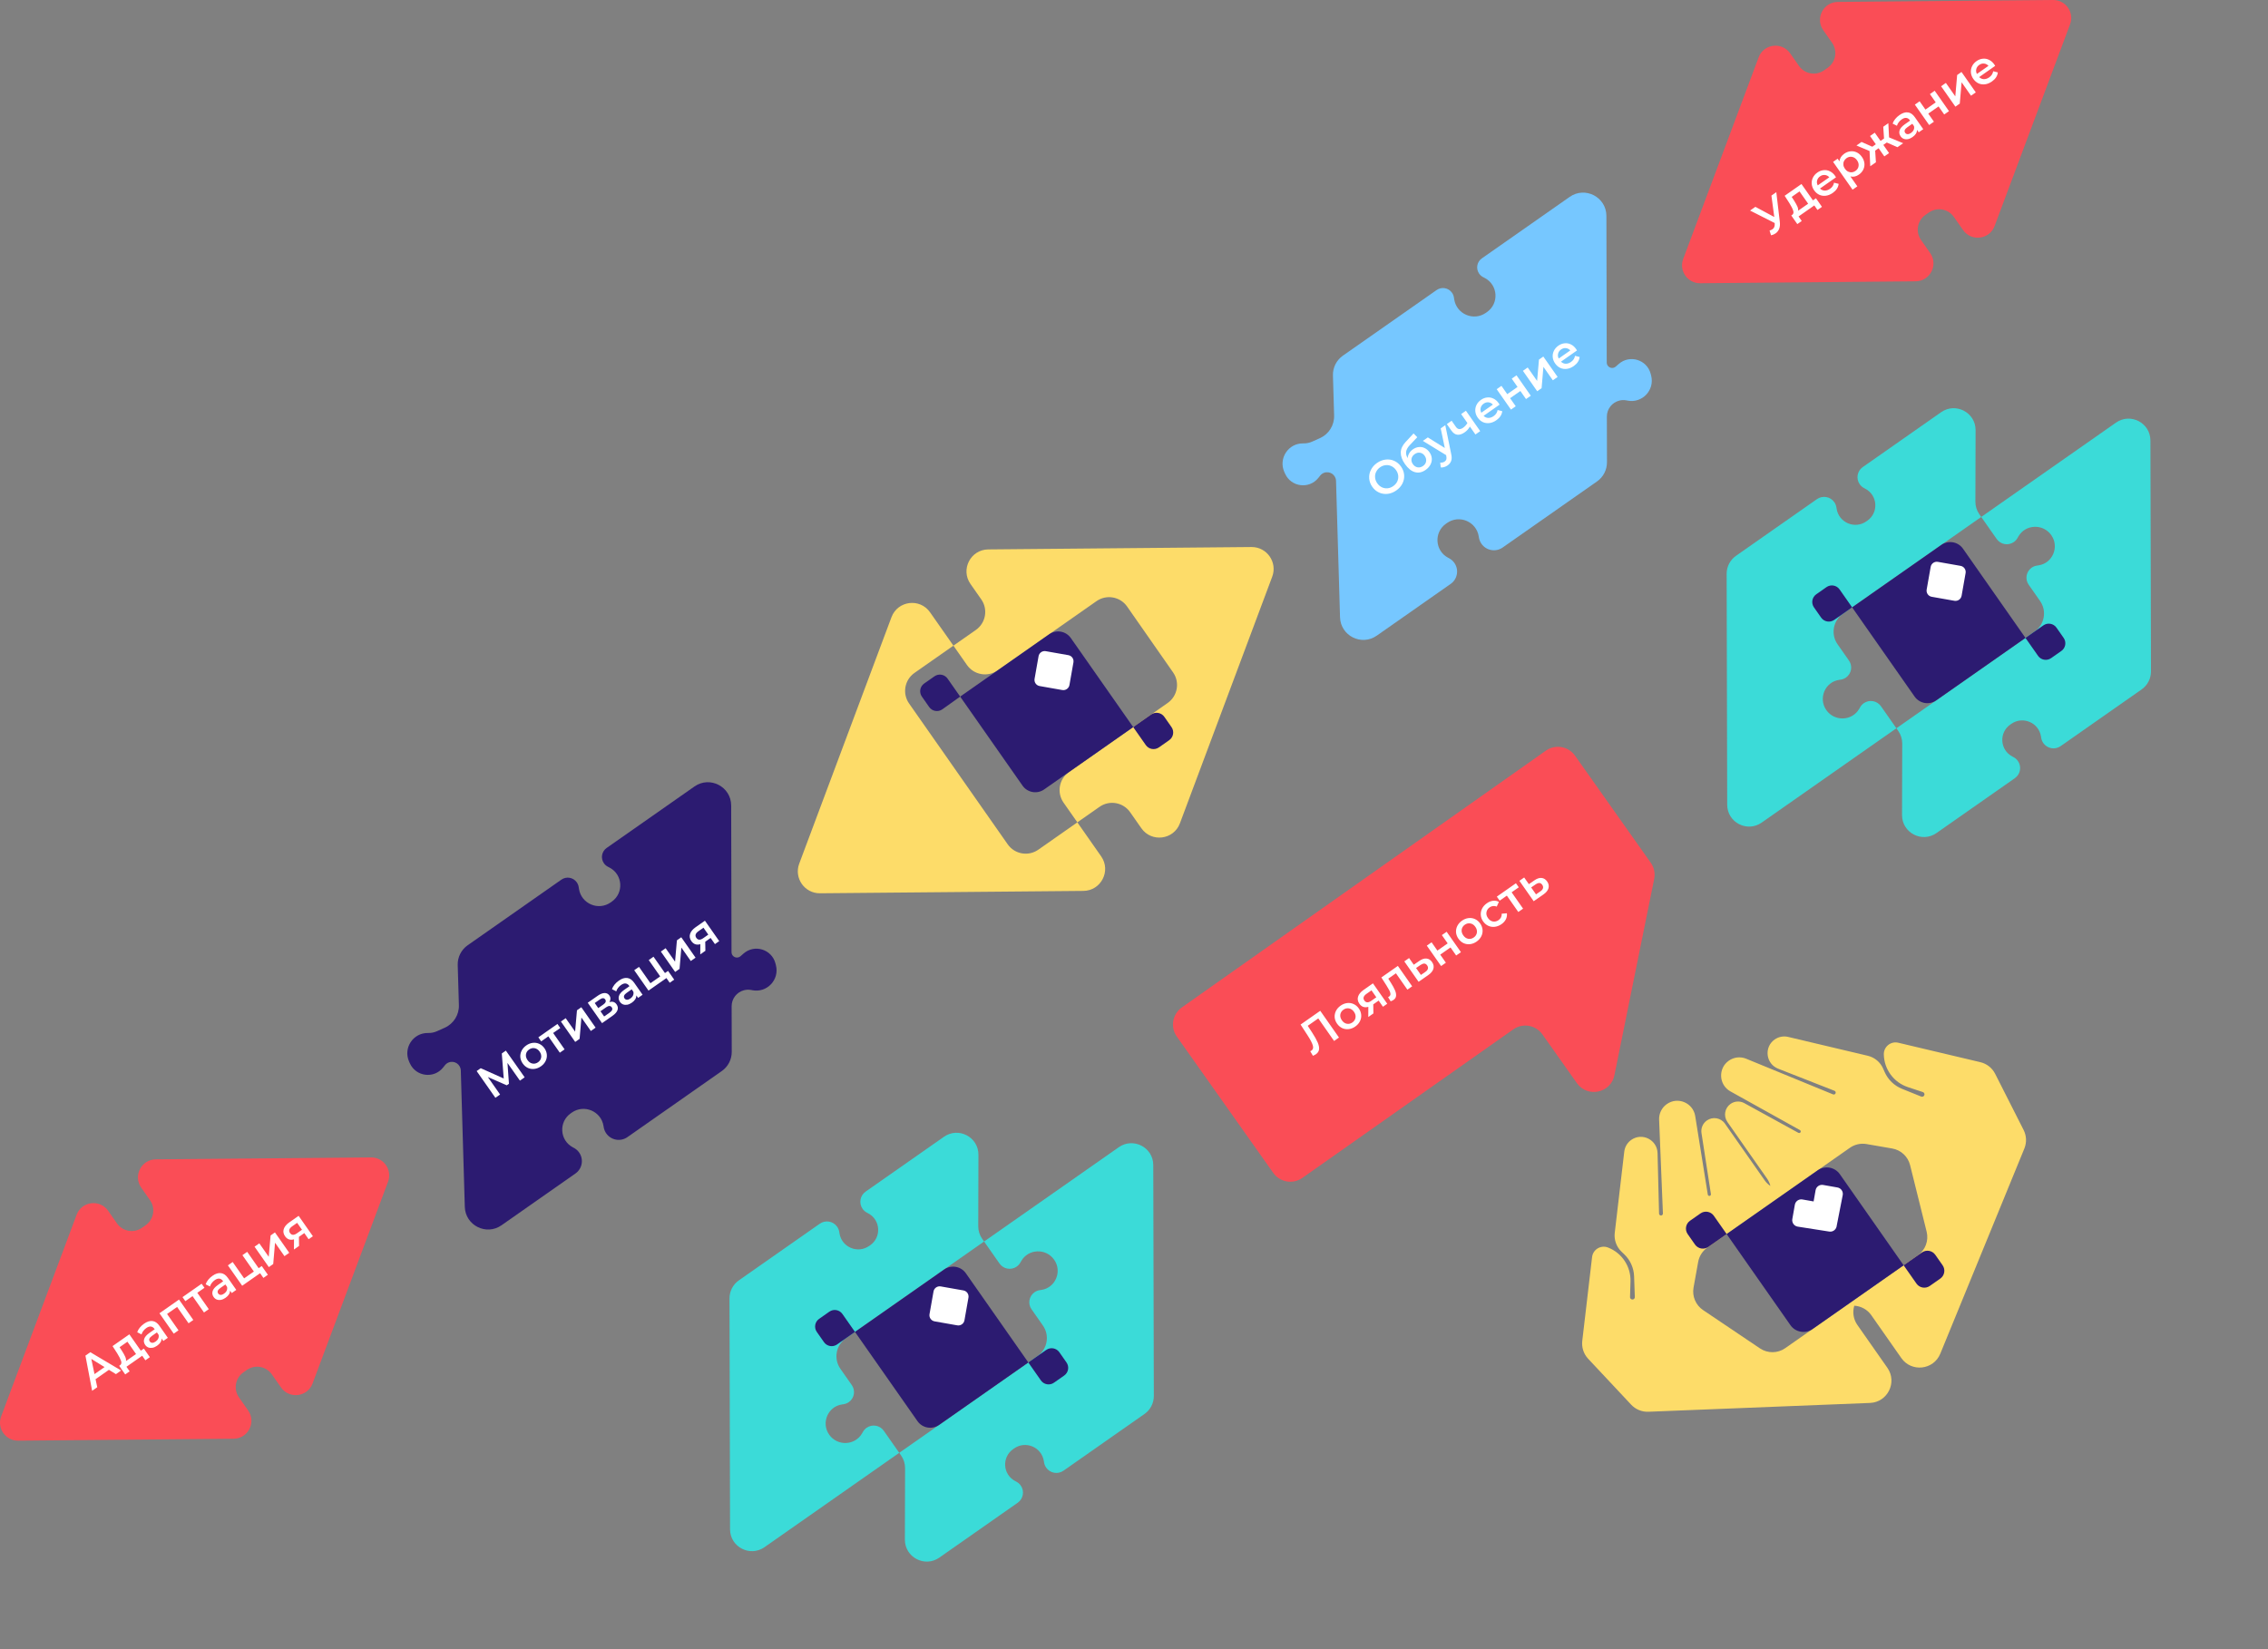 <?xml version="1.0" encoding="UTF-8"?> <svg xmlns="http://www.w3.org/2000/svg" width="3646" height="2652" viewBox="0 0 3646 2652" fill="none"><rect x="0" y="0" width="3646" height="2652" fill="#808080" stroke="none"/><path d="M1532.7 1038.12L1470.1 1081.96C1454.13 1093.14 1450.24 1115.16 1461.43 1131.13L1619.97 1357.54C1631.15 1373.52 1653.17 1377.4 1669.14 1366.21L1731.94 1322.24L1770.22 1376.91C1786.52 1400.19 1770.04 1432.21 1741.62 1432.47L1318.2 1436.28C1293.42 1436.5 1276.13 1411.8 1284.82 1388.6L1433.13 992.338C1443.1 965.722 1478.82 961.183 1495.12 984.464L1532.7 1038.12ZM2011.82 879.543C2036.6 879.318 2053.89 904.016 2045.21 927.222L1896.81 1323.8C1886.85 1350.42 1851.12 1354.96 1834.82 1331.68L1816.79 1305.93C1805.61 1289.95 1783.59 1286.07 1767.62 1297.26L1731.94 1322.24L1709.76 1290.56C1698.58 1274.59 1702.46 1252.57 1718.43 1241.39L1877.13 1130.27C1893.08 1119.09 1896.98 1097.11 1885.83 1081.14L1811.95 975.253C1800.78 959.243 1778.74 955.337 1762.75 966.535L1603.66 1077.92C1587.69 1089.11 1565.68 1085.23 1554.49 1069.25L1532.7 1038.12L1568.78 1012.86C1584.76 1001.67 1588.64 979.656 1577.45 963.683L1560.13 938.944C1543.83 915.664 1560.31 883.647 1588.73 883.388L2011.82 879.543Z" fill="#FDDC69"></path><path d="M1482 1120.05C1477.2 1113.21 1478.87 1103.77 1485.71 1098.98L1502.24 1087.41C1509.09 1082.61 1518.52 1084.28 1523.31 1091.12L1543.55 1120.02L1514.82 1140.54C1507.97 1145.33 1498.54 1143.67 1493.74 1136.83L1482 1120.05Z" fill="#2C1B71"></path><path d="M1543.55 1120.02L1686.71 1019.78C1698 1011.87 1713.57 1014.61 1721.48 1025.91L1821.72 1169.06L1678.56 1269.31C1667.27 1277.22 1651.7 1274.47 1643.79 1263.18L1543.55 1120.02Z" fill="#2C1B71"></path><path d="M1669.58 1055.11C1670.54 1049.68 1675.72 1046.05 1681.15 1047.01L1717.54 1053.42C1722.97 1054.38 1726.6 1059.56 1725.64 1064.99L1719.22 1101.38C1718.27 1106.81 1713.09 1110.44 1707.66 1109.48L1671.27 1103.07C1665.83 1102.11 1662.21 1096.93 1663.16 1091.5L1669.58 1055.11Z" fill="white"></path><path d="M1821.72 1169.06L1850.64 1148.82C1857.49 1144.02 1866.92 1145.69 1871.72 1152.53L1883.29 1169.06C1888.08 1175.9 1886.42 1185.34 1879.57 1190.13L1863.05 1201.7C1856.2 1206.5 1846.77 1204.83 1841.97 1197.99L1821.72 1169.06Z" fill="#2C1B71"></path><path d="M2679.61 1775.18C2697.27 1762.81 2721.79 1773.19 2725.2 1794.49L2745.43 1920.77C2745.72 1922.62 2747.86 1923.53 2749.4 1922.45C2750.19 1921.89 2750.6 1920.93 2750.45 1919.98L2735.29 1821.85C2734.08 1813.99 2737.44 1806.12 2743.96 1801.56C2753.4 1794.94 2766.43 1797.24 2773.04 1806.69L2836.73 1897.64C2839.33 1901.36 2842.51 1904.43 2846.06 1906.82L2859.29 1925.71L2744.7 2005.95C2736.93 2011.39 2731.63 2019.68 2729.95 2029.02L2722.52 2070.24C2720 2084.26 2726 2098.45 2737.82 2106.41L2829.28 2168.01C2841.61 2176.32 2857.79 2176.17 2869.96 2167.64L2976.47 2093.07L2980.9 2099.39C2977.85 2109.56 2979.32 2120.97 2985.88 2130.34L3034.11 2199.23C3050.42 2222.51 3034.51 2254.61 3006.11 2255.74L2649.92 2269.9C2639.5 2270.31 2629.4 2266.17 2622.27 2258.56L2553.09 2184.71C2545.86 2176.99 2542.4 2166.48 2543.63 2155.97L2559.4 2021.21C2560.83 2008.99 2573.39 2001.39 2584.88 2005.8C2607.33 2014.41 2621.89 2036.27 2621.17 2060.3L2620.42 2085.47C2620.32 2088.63 2623.88 2090.55 2626.47 2088.74C2627.54 2087.99 2628.15 2086.75 2628.11 2085.45L2626.95 2052.08C2626.49 2038.72 2620.83 2026.07 2611.19 2016.82L2606.65 2012.46C2598.53 2004.67 2594.53 1993.53 2595.84 1982.36L2611.14 1851.65C2612.03 1844.04 2616.13 1837.17 2622.41 1832.77C2639.96 1820.48 2664.13 1832.69 2664.66 1854.11L2667.07 1951.32C2667.11 1953.01 2668.49 1954.35 2670.17 1954.35C2671.94 1954.35 2673.35 1952.88 2673.28 1951.12L2667.17 1800.29C2666.77 1790.35 2671.46 1780.88 2679.61 1775.18ZM2779.28 1705.38C2787.43 1699.68 2797.93 1698.51 2807.13 1702.29L2946.78 1759.61C2948.41 1760.28 2950.28 1759.46 2950.88 1757.8C2951.46 1756.21 2950.66 1754.46 2949.09 1753.84L2858.57 1718.33C2838.62 1710.51 2835.42 1683.62 2852.97 1671.33C2859.25 1666.94 2867.1 1665.43 2874.56 1667.2L3002.62 1697.53C3013.56 1700.12 3022.67 1707.69 3027.21 1717.98L3029.75 1723.74C3035.15 1735.97 3045.1 1745.61 3057.5 1750.61L3088.46 1763.11C3089.67 1763.6 3091.04 1763.44 3092.11 1762.69C3094.7 1760.88 3094.11 1756.88 3091.11 1755.89L3067.2 1747.99C3044.37 1740.44 3028.81 1719.28 3028.4 1695.24C3028.19 1682.94 3039.62 1673.74 3051.59 1676.57L3183.62 1707.84C3193.91 1710.28 3202.61 1717.13 3207.39 1726.57L3253.12 1816.83C3257.84 1826.14 3258.28 1837.03 3254.32 1846.69L3119.19 2176.55C3108.42 2202.86 3072.81 2206.83 3056.51 2183.54L3008.28 2114.66C3001.72 2105.29 2991.5 2100.01 2980.9 2099.39L2976.47 2093.07L3082.98 2018.49C3095.15 2009.96 3100.82 1994.82 3097.24 1980.39L3070.63 1873.37C3067.2 1859.54 3055.92 1849.05 3041.88 1846.63L3000.6 1839.5C2991.25 1837.89 2981.65 1840.04 2973.88 1845.48L2859.29 1925.71L2846.06 1906.82C2845.03 1902.67 2843.23 1898.63 2840.62 1894.92L2776.94 1803.96C2770.32 1794.51 2772.62 1781.49 2782.06 1774.87C2788.58 1770.31 2797.12 1769.85 2804.1 1773.68L2891.12 1821.48C2891.97 1821.95 2893.01 1821.89 2893.8 1821.33C2895.34 1820.26 2895.22 1817.94 2893.58 1817.03L2781.83 1754.83C2762.99 1744.35 2761.62 1717.75 2779.28 1705.38Z" fill="#FDDC69"></path><path d="M2713.06 1984.23C2708.19 1977.27 2709.88 1967.66 2716.85 1962.79L2733.66 1951.01C2740.63 1946.13 2750.23 1947.82 2755.11 1954.79L2775.72 1984.22L2746.29 2004.83C2739.32 2009.71 2729.72 2008.02 2724.84 2001.05L2713.06 1984.23Z" fill="#2C1B71"></path><path d="M3060.25 2034.4L3089.69 2013.79C3096.66 2008.91 3106.26 2010.6 3111.14 2017.57L3122.91 2034.39C3127.79 2041.35 3126.1 2050.96 3119.13 2055.83L3102.31 2067.61C3095.35 2072.49 3085.74 2070.8 3080.86 2063.83L3060.25 2034.4Z" fill="#2C1B71"></path><path d="M2775.72 1984.22L2922.15 1881.69C2933.71 1873.6 2949.63 1876.41 2957.72 1887.96L3060.25 2034.4L2976.47 2093.07L2913.82 2136.93C2902.27 2145.02 2886.34 2142.21 2878.26 2130.66L2775.72 1984.22Z" fill="#2C1B71"></path><path d="M2918.71 1913.73C2919.71 1908.03 2925.14 1904.23 2930.84 1905.24L2953.86 1909.3C2959.63 1910.31 2963.44 1915.87 2962.32 1921.62L2952.74 1970.49C2952.36 1976.2 2947.21 1981.22 2940.64 1980.19L2890 1972.26C2884.21 1971.35 2880.3 1965.87 2881.31 1960.09L2885.37 1937.07C2886.38 1931.37 2891.81 1927.57 2897.5 1928.58L2915.53 1931.75L2918.71 1913.73Z" fill="white"></path><path d="M1854.87 2244.58C1854.9 2256.09 1849.29 2266.89 1839.86 2273.49L1709.67 2364.66C1700.61 2371 1688.13 2368.8 1681.79 2359.74C1680.06 2357.26 1678.91 2354.43 1678.43 2351.45L1678.04 2349.05C1674.45 2326.78 1648.8 2315.93 1630.32 2328.87L1628.69 2330.02C1610.27 2342.91 1611.97 2370.71 1631.83 2381.26L1634 2382.41C1636.77 2383.88 1639.15 2385.99 1640.95 2388.55C1647.23 2397.53 1645.05 2409.9 1636.07 2416.19L1510.06 2504.42C1486.7 2520.78 1454.61 2504.02 1454.68 2475.5L1454.99 2360.56C1455.01 2353.31 1452.79 2346.22 1448.63 2340.28L1445.61 2335.97L1667.93 2180.3C1683.85 2169.15 1687.72 2147.21 1676.57 2131.29L1658.24 2105.11C1652.02 2096.22 1654.18 2083.97 1663.07 2077.74C1665.57 2075.99 1668.44 2074.85 1671.46 2074.4L1674.08 2074.01C1696.79 2070.65 1707.83 2044.29 1694.66 2025.49C1681.5 2006.7 1653.09 2007.71 1641.69 2027.62L1640.27 2030.1C1638.82 2032.63 1636.83 2034.82 1634.43 2036.49C1625.45 2042.78 1613.11 2040.59 1606.82 2031.61L1582.02 1996.19L1798.61 1844.53C1821.9 1828.23 1853.92 1844.84 1853.98 1873.28L1854.87 2244.58ZM1345.81 1972.44C1347.54 1974.92 1348.69 1977.75 1349.17 1980.74L1349.56 1983.13C1353.15 2005.4 1378.8 2016.25 1397.28 2003.31L1398.92 2002.16C1417.33 1989.27 1415.63 1961.47 1395.77 1950.92L1393.6 1949.77C1390.83 1948.3 1388.45 1946.19 1386.65 1943.63C1380.37 1934.65 1382.55 1922.28 1391.53 1915.99L1517.54 1827.76C1540.9 1811.4 1572.99 1828.17 1572.92 1856.68L1572.61 1971.62C1572.59 1978.88 1574.81 1985.96 1578.97 1991.9L1582.02 1996.19L1359.64 2151.91C1343.72 2163.05 1339.88 2184.97 1351.03 2200.89L1369.36 2227.07C1375.58 2235.96 1373.42 2248.21 1364.53 2254.44C1362.03 2256.19 1359.16 2257.33 1356.14 2257.78L1353.52 2258.17C1330.81 2261.53 1319.78 2287.89 1332.94 2306.7C1346.1 2325.48 1374.51 2324.47 1385.91 2304.57L1387.33 2302.09C1388.78 2299.55 1390.78 2297.36 1393.17 2295.69C1402.15 2289.4 1414.53 2291.58 1420.82 2300.56L1445.61 2335.97L1228.99 2487.65C1205.7 2503.96 1173.69 2487.34 1173.62 2458.9L1172.73 2087.6C1172.71 2076.09 1178.31 2065.29 1187.74 2058.69L1317.93 1967.53C1326.99 1961.19 1339.47 1963.39 1345.81 1972.44Z" fill="#3BDBD8"></path><path d="M1313.08 2141.54C1308.3 2134.72 1309.96 2125.31 1316.79 2120.54L1333.26 2109C1340.08 2104.22 1349.49 2105.88 1354.26 2112.71L1374.45 2141.53L1345.62 2161.72C1338.8 2166.5 1329.39 2164.84 1324.62 2158.01L1313.08 2141.54Z" fill="#2C1B71"></path><path d="M1653.12 2190.67L1681.95 2170.49C1688.77 2165.71 1698.18 2167.37 1702.96 2174.19L1714.49 2190.66C1719.27 2197.49 1717.61 2206.89 1710.79 2211.67L1694.31 2223.2C1687.49 2227.98 1678.08 2226.32 1673.31 2219.5L1653.12 2190.67Z" fill="#2C1B71"></path><path d="M1374.45 2141.53L1517.87 2041.11C1529.18 2033.19 1544.78 2035.94 1552.7 2047.25L1653.12 2190.67L1509.7 2291.09C1498.39 2299.02 1482.79 2296.27 1474.87 2284.95L1374.45 2141.53Z" fill="#2C1B71"></path><path d="M1500.71 2076.51C1501.67 2071.07 1506.86 2067.43 1512.3 2068.39L1548.75 2074.82C1554.2 2075.78 1557.83 2080.97 1556.87 2086.41L1550.44 2122.87C1549.48 2128.31 1544.29 2131.94 1538.85 2130.98L1502.4 2124.55C1496.96 2123.59 1493.32 2118.41 1494.28 2112.96L1500.71 2076.51Z" fill="white"></path><path d="M3457.87 1079.58C3457.9 1091.09 3452.29 1101.89 3442.86 1108.49L3312.67 1199.66C3303.61 1206 3291.13 1203.8 3284.79 1194.74C3283.06 1192.26 3281.91 1189.43 3281.43 1186.45L3281.04 1184.05C3277.45 1161.78 3251.8 1150.93 3233.32 1163.87L3231.69 1165.02C3213.27 1177.91 3214.97 1205.71 3234.83 1216.26L3237 1217.41C3239.77 1218.88 3242.15 1220.99 3243.95 1223.55C3250.23 1232.53 3248.05 1244.9 3239.07 1251.19L3113.06 1339.42C3089.7 1355.78 3057.61 1339.02 3057.68 1310.5L3057.99 1195.56C3058.01 1188.31 3055.79 1181.22 3051.63 1175.28L3048.61 1170.97L3270.93 1015.3C3286.85 1004.15 3290.72 982.21 3279.57 966.289L3261.24 940.112C3255.02 931.222 3257.18 918.97 3266.07 912.745C3268.57 910.995 3271.44 909.851 3274.46 909.403L3277.08 909.015C3299.79 905.649 3310.83 879.29 3297.66 860.486C3284.5 841.699 3256.09 842.714 3244.69 862.616L3243.27 865.097C3241.82 867.633 3239.83 869.817 3237.43 871.494C3228.45 877.782 3216.11 875.588 3209.82 866.607L3185.02 831.19L3401.61 679.535C3424.9 663.225 3456.92 679.843 3456.98 708.278L3457.87 1079.58ZM2948.81 807.442C2950.54 809.918 2951.69 812.753 2952.17 815.737L2952.56 818.128C2956.15 840.402 2981.8 851.249 3000.28 838.308L3001.92 837.165C3020.33 824.27 3018.63 796.473 2998.77 785.925L2996.6 784.768C2993.83 783.298 2991.45 781.194 2989.65 778.627C2983.37 769.651 2985.55 757.28 2994.53 750.995L3120.54 662.759C3143.9 646.403 3175.99 663.165 3175.92 691.681L3175.61 806.622C3175.59 813.877 3177.81 820.96 3181.97 826.902L3185.02 831.19L2962.64 986.905C2946.72 998.053 2942.88 1019.97 2954.03 1035.89L2972.36 1062.07C2978.58 1070.96 2976.42 1083.21 2967.53 1089.44C2965.03 1091.19 2962.16 1092.33 2959.14 1092.78L2956.52 1093.17C2933.81 1096.53 2922.78 1122.89 2935.94 1141.7C2949.1 1160.48 2977.51 1159.47 2988.91 1139.57L2990.33 1137.09C2991.78 1134.55 2993.78 1132.36 2996.17 1130.69C3005.15 1124.4 3017.53 1126.58 3023.82 1135.56L3048.61 1170.97L2831.99 1322.65C2808.7 1338.96 2776.69 1322.34 2776.62 1293.9L2775.73 922.6C2775.71 911.089 2781.31 900.292 2790.74 893.689L2920.93 802.527C2929.99 796.187 2942.47 798.387 2948.81 807.442Z" fill="#3BDBD8"></path><path d="M2916.08 976.542C2911.3 969.718 2912.96 960.314 2919.79 955.536L2936.26 944.002C2943.08 939.224 2952.49 940.882 2957.26 947.706L2977.45 976.533L2948.62 996.718C2941.8 1001.5 2932.39 999.838 2927.62 993.015L2916.08 976.542Z" fill="#2C1B71"></path><path d="M3256.12 1025.67L3284.95 1005.49C3291.77 1000.71 3301.18 1002.37 3305.96 1009.19L3317.49 1025.66C3322.27 1032.49 3320.61 1041.89 3313.79 1046.67L3297.31 1058.2C3290.49 1062.98 3281.08 1061.32 3276.31 1054.5L3256.12 1025.67Z" fill="#2C1B71"></path><path d="M2977.45 976.533L3120.87 876.111C3132.18 868.188 3147.78 870.938 3155.7 882.254L3256.12 1025.67L3112.7 1126.09C3101.39 1134.02 3085.79 1131.27 3077.87 1119.95L2977.45 976.533Z" fill="#2C1B71"></path><path d="M3103.71 911.51C3104.67 906.068 3109.86 902.435 3115.3 903.394L3151.75 909.822C3157.2 910.782 3160.83 915.971 3159.87 921.412L3153.44 957.867C3152.48 963.308 3147.29 966.941 3141.85 965.982L3105.4 959.554C3099.96 958.595 3096.32 953.406 3097.28 947.964L3103.71 911.51Z" fill="white"></path><path d="M2415.61 880.349C2404.56 888.087 2389.33 885.402 2381.59 874.35C2379.47 871.329 2378.07 867.867 2377.48 864.226L2377.18 862.373C2373.36 838.617 2346 827.047 2326.29 840.849L2324.53 842.079C2304.89 855.831 2306.71 885.477 2327.88 896.725L2329.56 897.615C2332.93 899.409 2335.84 901.977 2338.03 905.11C2345.7 916.065 2343.04 931.164 2332.09 938.834L2213.19 1022.08C2188.75 1039.2 2155.09 1022.29 2154.21 992.47L2147.79 773.192C2147.5 763.344 2137.58 756.729 2128.38 760.252C2125.99 761.165 2123.89 762.7 2122.3 764.698L2119.37 768.377C2104.69 786.811 2075.71 783.225 2065.96 761.767L2064.74 759.073C2054.77 737.134 2071.18 712.324 2095.27 712.917C2100.15 713.038 2104.99 712.065 2109.44 710.07L2121.94 704.463C2136.18 698.079 2145.17 683.743 2144.71 668.145L2142.82 603.672C2142.45 591.057 2148.46 579.102 2158.8 571.863L2309.48 466.351C2317.53 460.714 2328.63 462.67 2334.26 470.72C2335.81 472.92 2336.83 475.442 2337.25 478.095L2337.8 481.451C2341.62 505.207 2368.98 516.776 2388.69 502.975L2390.45 501.745C2410.09 487.993 2408.27 458.346 2387.1 447.098L2384.03 445.468C2381.57 444.161 2379.45 442.289 2377.86 440.008C2372.27 432.029 2374.21 421.031 2382.19 415.444L2523.43 316.542C2548.25 299.166 2582.36 316.872 2582.43 347.166L2582.97 582.916C2582.98 588.396 2587.98 592.509 2593.36 591.464C2594.89 591.166 2596.31 590.465 2597.48 589.433L2602.14 585.31C2619.8 569.695 2647.72 578.24 2653.61 601.061L2654.35 603.926C2660.37 627.259 2639.91 648.854 2616.28 644.102L2614.92 643.828C2611.04 643.047 2607.03 643.145 2603.19 644.116C2591.4 647.097 2583.14 657.722 2583.17 669.888L2583.34 743.302C2583.37 755.564 2577.4 767.066 2567.35 774.099L2415.61 880.349Z" fill="#76C7FF"></path><path d="M1008.61 1828.35C997.559 1836.09 982.327 1833.4 974.589 1822.35C972.474 1819.33 971.07 1815.87 970.483 1812.23L970.184 1810.37C966.356 1786.62 938.997 1775.05 919.286 1788.85L917.53 1790.08C897.89 1803.83 899.709 1833.48 920.883 1844.73L922.556 1845.61C925.934 1847.41 928.838 1849.98 931.032 1853.11C938.702 1864.06 936.04 1879.16 925.085 1886.83L806.193 1970.08C781.753 1987.2 748.087 1970.29 747.213 1940.47L740.79 1721.19C740.502 1711.34 730.577 1704.73 721.376 1708.25C718.991 1709.17 716.894 1710.7 715.303 1712.7L712.372 1716.38C697.686 1734.81 668.709 1731.22 658.96 1709.77L657.736 1707.07C647.768 1685.13 664.181 1660.32 688.272 1660.92C693.146 1661.04 697.986 1660.06 702.435 1658.07L714.942 1652.46C729.182 1646.08 738.17 1631.74 737.713 1616.15L735.824 1551.67C735.455 1539.06 741.457 1527.1 751.796 1519.86L902.483 1414.35C910.533 1408.71 921.628 1410.67 927.264 1418.72C928.805 1420.92 929.827 1423.44 930.255 1426.09L930.796 1429.45C934.625 1453.21 961.983 1464.78 981.694 1450.97L983.45 1449.75C1003.09 1435.99 1001.27 1406.35 980.098 1395.1L977.028 1393.47C974.568 1392.16 972.453 1390.29 970.855 1388.01C965.268 1380.03 967.207 1369.03 975.186 1363.44L1116.43 1264.54C1141.25 1247.17 1175.36 1264.87 1175.43 1295.17L1175.97 1530.92C1175.98 1536.4 1180.98 1540.51 1186.36 1539.46C1187.89 1539.17 1189.31 1538.47 1190.48 1537.43L1195.14 1533.31C1212.8 1517.69 1240.72 1526.24 1246.61 1549.06L1247.35 1551.93C1253.37 1575.26 1232.91 1596.85 1209.28 1592.1L1207.92 1591.83C1204.04 1591.05 1200.03 1591.15 1196.19 1592.12C1184.4 1595.1 1176.14 1605.72 1176.17 1617.89L1176.34 1691.3C1176.37 1703.56 1170.4 1715.07 1160.35 1722.1L1008.61 1828.35Z" fill="#2C1B71"></path><path d="M1891.82 1666.68C1881.1 1651.51 1884.71 1630.52 1899.89 1619.81L2485.13 1206.92C2500.29 1196.23 2521.24 1199.83 2531.94 1214.97L2653.74 1387.17C2659.09 1394.73 2661.08 1404.17 2659.24 1413.25L2595.32 1728.78C2589.48 1757.65 2551.96 1765.56 2534.95 1741.51L2479.53 1663.17C2468.83 1648.04 2447.89 1644.43 2432.74 1655.1L2093.65 1893.94C2078.5 1904.62 2057.56 1901.01 2046.86 1885.87L1891.82 1666.68Z" fill="#FA4D56"></path><path d="M188.023 1967.02C197.174 1980.09 215.184 1983.27 228.249 1974.12L234.111 1970.02C247.176 1960.87 250.349 1942.86 241.198 1929.79L227.025 1909.55C213.688 1890.5 227.168 1864.31 250.415 1864.1L596.513 1861C616.781 1860.82 630.932 1881.03 623.831 1900.01L502.48 2224.44C494.335 2246.21 465.11 2249.92 451.772 2230.87L437.02 2209.81C427.869 2196.74 409.859 2193.56 396.794 2202.71L391.266 2206.58C378.202 2215.73 375.028 2233.74 384.179 2246.8L398.932 2267.88C412.269 2286.92 398.787 2313.12 375.539 2313.32L29.172 2316.39C8.905 2316.57 -5.244 2296.37 1.858 2277.38L123.143 1953.22C131.29 1931.44 160.513 1927.73 173.85 1946.78L188.023 1967.02Z" fill="#FA4D56"></path><path d="M175.106 2202.49L153.603 2217.54L156.333 2230.46L148.1 2236.23L137.34 2179.67L145.204 2174.17L194.731 2203.58L186.375 2209.43L175.106 2202.49ZM168.076 2198.07L146.803 2184.95L151.918 2209.38L168.076 2198.07ZM231.224 2168.32L240.903 2182.14L233.715 2187.18L228.596 2179.86L203.284 2197.59L208.403 2204.9L201.277 2209.89L191.598 2196.07L193.134 2194.99C195.165 2193.45 195.646 2191.13 194.577 2188.03C193.519 2184.86 191.45 2180.82 188.369 2175.9L180.927 2164.35L207.959 2145.42L226.371 2171.72L231.224 2168.32ZM195.76 2171.54C198.235 2175.43 200.078 2178.71 201.291 2181.4C202.504 2184.1 202.918 2186.43 202.533 2188.41L218.691 2177.1L204.839 2157.31L192.245 2166.13L195.76 2171.54ZM231.639 2128.29C236.472 2124.91 240.975 2123.49 245.149 2124.05C249.336 2124.54 253.064 2127.12 256.333 2131.79L269.798 2151.02L262.548 2156.09L259.752 2152.1C259.814 2154.19 259.237 2156.24 258.02 2158.25C256.816 2160.2 254.986 2162.03 252.528 2163.75C250.071 2165.47 247.634 2166.57 245.217 2167.04C242.772 2167.47 240.521 2167.3 238.464 2166.55C236.42 2165.72 234.739 2164.36 233.419 2162.48C231.354 2159.53 230.791 2156.42 231.728 2153.13C232.678 2149.78 235.508 2146.46 240.218 2143.16L248.697 2137.22L248.352 2136.73C246.746 2134.44 244.817 2133.17 242.564 2132.91C240.352 2132.63 237.894 2133.43 235.191 2135.33C233.348 2136.62 231.726 2138.18 230.326 2140.02C228.966 2141.82 228.03 2143.67 227.519 2145.55L220.593 2142.07C221.396 2139.55 222.762 2137.1 224.691 2134.71C226.62 2132.33 228.936 2130.19 231.639 2128.29ZM250.211 2157.04C252.136 2155.69 253.534 2154.07 254.407 2152.18C255.291 2150.22 255.467 2148.2 254.934 2146.13L252.267 2142.32L244.342 2147.87C239.918 2150.97 238.725 2153.97 240.761 2156.88C241.736 2158.27 243.063 2158.99 244.743 2159.04C246.422 2159.08 248.245 2158.42 250.211 2157.04ZM287.784 2089.53L310.756 2122.34L303.138 2127.67L284.726 2101.38L268.568 2112.69L286.98 2138.98L279.301 2144.36L256.329 2111.55L287.784 2089.53ZM328.694 2070.59L317.205 2078.63L335.617 2104.93L327.938 2110.31L309.526 2084.01L297.976 2092.1L293.416 2085.59L324.134 2064.08L328.694 2070.59ZM341.672 2051.25C346.505 2047.86 351.009 2046.45 355.183 2047.01C359.369 2047.49 363.097 2050.07 366.367 2054.74L379.831 2073.97L372.582 2079.04L369.786 2075.05C369.847 2077.14 369.27 2079.2 368.054 2081.21C366.85 2083.15 365.019 2084.98 362.562 2086.7C360.104 2088.42 357.667 2089.52 355.25 2089.99C352.805 2090.42 350.554 2090.26 348.498 2089.5C346.454 2088.67 344.772 2087.32 343.453 2085.43C341.388 2082.48 340.824 2079.37 341.762 2076.09C342.712 2072.74 345.542 2069.41 350.252 2066.11L358.73 2060.18L358.386 2059.69C356.78 2057.39 354.85 2056.12 352.598 2055.87C350.386 2055.58 347.928 2056.39 345.225 2058.28C343.382 2059.57 341.76 2061.13 340.359 2062.97C339 2064.78 338.064 2066.62 337.552 2068.51L330.627 2065.02C331.43 2062.51 332.795 2060.06 334.724 2057.67C336.653 2055.28 338.969 2053.14 341.672 2051.25ZM360.244 2079.99C362.169 2078.64 363.568 2077.02 364.44 2075.13C365.325 2073.17 365.501 2071.15 364.968 2069.09L362.301 2065.28L354.375 2070.83C349.952 2073.92 348.758 2076.93 350.794 2079.83C351.77 2081.23 353.097 2081.95 354.776 2081.99C356.456 2082.04 358.278 2081.37 360.244 2079.99ZM420.776 2035.59L430.627 2049.66L423.439 2054.7L418.148 2047.14L389.334 2067.31L366.363 2034.51L374.042 2029.13L392.454 2055.43L408.12 2044.46L389.708 2018.16L397.388 2012.78L415.8 2039.08L420.776 2035.59ZM409.2 2004.51L416.88 1999.14L432.022 2020.76L435.003 1986.44L442.007 1981.54L464.979 2014.35L457.299 2019.73L442.157 1998.1L439.237 2032.37L432.172 2037.32L409.2 2004.51ZM480.045 1954.91L503.017 1987.71L496.136 1992.53L489.21 1982.64L480.548 1988.71L480.777 2003.29L472.545 2009.05L472.628 1992.69C469.679 1993.54 466.982 1993.57 464.536 1992.78C462.103 1991.92 460.012 1990.24 458.262 1987.74C455.624 1983.97 454.919 1980.13 456.147 1976.22C457.376 1972.31 460.324 1968.71 464.993 1965.45L480.045 1954.91ZM469.756 1971.72C464.8 1975.19 463.627 1978.79 466.237 1982.52C468.818 1986.21 472.505 1986.37 477.297 1983.02L485.468 1977.29L477.681 1966.17L469.756 1971.72Z" fill="white"></path><path d="M835.822 1737.51L815.8 1709.04L818.189 1742.53L814.625 1745.02L784.234 1731.7L803.936 1759.83L796.38 1765.12L766.267 1722.12L772.841 1717.52L809.776 1734.05L806.692 1693.81L813.204 1689.25L843.44 1732.17L835.822 1737.51ZM869.538 1714.54C866.22 1716.86 862.728 1718.24 859.062 1718.67C855.396 1719.1 851.917 1718.58 848.623 1717.1C845.342 1715.55 842.568 1713.16 840.303 1709.92C838.037 1706.69 836.753 1703.28 836.449 1699.71C836.186 1696.11 836.884 1692.66 838.543 1689.36C840.201 1686.07 842.689 1683.26 846.007 1680.93C849.365 1678.58 852.878 1677.19 856.544 1676.76C860.21 1676.33 863.669 1676.87 866.921 1678.37C870.215 1679.85 872.994 1682.21 875.26 1685.45C877.526 1688.68 878.804 1692.12 879.096 1695.76C879.399 1699.33 878.722 1702.77 877.063 1706.07C875.405 1709.36 872.896 1712.19 869.538 1714.54ZM864.935 1707.97C867.761 1705.99 869.436 1703.41 869.96 1700.24C870.484 1697.06 869.67 1693.94 867.519 1690.87C865.368 1687.79 862.712 1685.96 859.549 1685.37C856.387 1684.77 853.393 1685.47 850.567 1687.45C847.741 1689.42 846.066 1692 845.542 1695.18C845.059 1698.32 845.893 1701.43 848.044 1704.5C850.195 1707.57 852.831 1709.42 855.952 1710.04C859.114 1710.64 862.109 1709.94 864.935 1707.97ZM900.708 1652.89L889.22 1660.93L907.631 1687.23L899.952 1692.6L881.54 1666.31L869.99 1674.4L865.43 1667.88L896.148 1646.37L900.708 1652.89ZM901.719 1642.47L909.398 1637.1L924.541 1658.72L927.522 1624.41L934.526 1619.5L957.498 1652.31L949.818 1657.69L934.676 1636.06L931.756 1670.33L924.691 1675.28L901.719 1642.47ZM979.645 1611.35C984.56 1609.74 988.423 1610.94 991.233 1614.95C993.298 1617.9 993.784 1620.95 992.691 1624.1C991.598 1627.24 988.88 1630.33 984.539 1633.37L967.828 1645.08L944.856 1612.27L960.891 1601.04C964.905 1598.23 968.555 1596.77 971.84 1596.67C975.125 1596.57 977.714 1597.87 979.607 1600.57C980.782 1602.25 981.35 1604.02 981.309 1605.88C981.309 1607.71 980.755 1609.53 979.645 1611.35ZM961.76 1620.85L969.809 1615.21C973.781 1612.43 974.807 1609.67 972.886 1606.92C971.021 1604.26 968.103 1604.32 964.13 1607.1L956.082 1612.74L961.76 1620.85ZM980.01 1628.21C984.228 1625.26 985.377 1622.41 983.455 1619.67C982.452 1618.23 981.215 1617.51 979.744 1617.5C978.245 1617.46 976.451 1618.16 974.362 1619.62L965.331 1625.95L971.224 1634.37L980.01 1628.21ZM994.862 1576.7C999.695 1573.32 1004.2 1571.91 1008.37 1572.46C1012.56 1572.95 1016.29 1575.53 1019.56 1580.2L1033.02 1599.43L1025.77 1604.5L1022.98 1600.51C1023.04 1602.6 1022.46 1604.65 1021.24 1606.67C1020.04 1608.61 1018.21 1610.44 1015.75 1612.16C1013.29 1613.88 1010.86 1614.98 1008.44 1615.45C1005.99 1615.88 1003.74 1615.71 1001.69 1614.96C999.643 1614.13 997.962 1612.77 996.642 1610.89C994.577 1607.94 994.014 1604.83 994.951 1601.55C995.901 1598.19 998.731 1594.87 1003.44 1591.57L1011.92 1585.64L1011.58 1585.14C1009.97 1582.85 1008.04 1581.58 1005.79 1581.32C1003.57 1581.04 1001.12 1581.85 998.414 1583.74C996.571 1585.03 994.949 1586.59 993.549 1588.43C992.189 1590.23 991.253 1592.08 990.741 1593.96L983.816 1590.48C984.619 1587.97 985.985 1585.51 987.914 1583.13C989.843 1580.74 992.159 1578.6 994.862 1576.7ZM1013.43 1605.45C1015.36 1604.1 1016.76 1602.48 1017.63 1600.59C1018.51 1598.63 1018.69 1596.61 1018.16 1594.54L1015.49 1590.73L1007.56 1596.28C1003.14 1599.38 1001.95 1602.38 1003.98 1605.29C1004.96 1606.68 1006.29 1607.4 1007.97 1607.45C1009.65 1607.49 1011.47 1606.83 1013.43 1605.45ZM1073.97 1561.05L1083.82 1575.12L1076.63 1580.15L1071.34 1572.6L1042.52 1592.77L1019.55 1559.97L1027.23 1554.59L1045.64 1580.88L1061.31 1569.91L1042.9 1543.62L1050.58 1538.24L1068.99 1564.54L1073.97 1561.05ZM1062.39 1529.97L1070.07 1524.59L1085.21 1546.22L1088.19 1511.9L1095.2 1507L1118.17 1539.81L1110.49 1545.18L1095.35 1523.56L1092.43 1557.83L1085.36 1562.78L1062.39 1529.97ZM1133.23 1480.36L1156.21 1513.17L1149.33 1517.99L1142.4 1508.1L1133.74 1514.16L1133.97 1528.74L1125.73 1534.51L1125.82 1518.15C1122.87 1519 1120.17 1519.02 1117.73 1518.23C1115.29 1517.37 1113.2 1515.69 1111.45 1513.2C1108.81 1509.43 1108.11 1505.59 1109.34 1501.68C1110.56 1497.76 1113.51 1494.17 1118.18 1490.9L1133.23 1480.36ZM1122.95 1497.18C1117.99 1500.65 1116.82 1504.25 1119.43 1507.98C1122.01 1511.66 1125.69 1511.83 1130.49 1508.47L1138.66 1502.75L1130.87 1491.63L1122.95 1497.18Z" fill="white"></path><path d="M2244.65 788.59C2240.27 791.659 2235.66 793.484 2230.82 794.066C2225.95 794.608 2221.33 793.902 2216.97 791.949C2212.59 789.954 2208.93 786.868 2206.01 782.691C2203.08 778.513 2201.45 774.042 2201.1 769.279C2200.73 764.474 2201.64 759.896 2203.85 755.546C2206.02 751.154 2209.3 747.424 2213.68 744.356C2218.06 741.287 2222.69 739.482 2227.56 738.941C2232.4 738.358 2237 739.044 2241.36 740.997C2245.72 742.95 2249.37 746.036 2252.33 750.255C2255.28 754.474 2256.93 758.965 2257.28 763.729C2257.62 768.492 2256.71 773.07 2254.53 777.461C2252.33 781.812 2249.04 785.521 2244.65 788.59ZM2239.75 781.586C2242.62 779.579 2244.75 777.137 2246.16 774.261C2247.53 771.345 2248.07 768.281 2247.78 765.069C2247.45 761.817 2246.29 758.757 2244.28 755.89C2242.27 753.023 2239.81 750.902 2236.89 749.526C2233.95 748.109 2230.89 747.569 2227.7 747.905C2224.49 748.201 2221.45 749.352 2218.58 751.36C2215.72 753.367 2213.6 755.829 2212.22 758.746C2210.82 761.622 2210.28 764.686 2210.6 767.938C2210.89 771.149 2212.05 774.188 2214.05 777.055C2216.06 779.922 2218.54 782.064 2221.48 783.481C2224.4 784.857 2227.46 785.397 2230.68 785.102C2233.86 784.766 2236.88 783.594 2239.75 781.586ZM2271.26 722.535C2274.37 720.356 2277.59 719.11 2280.91 718.798C2284.2 718.445 2287.34 718.998 2290.31 720.456C2293.32 721.885 2295.91 724.135 2298.06 727.207C2300.27 730.361 2301.49 733.683 2301.74 737.173C2301.96 740.622 2301.21 743.954 2299.49 747.17C2297.78 750.385 2295.22 753.183 2291.82 755.564C2286.13 759.55 2280.4 760.749 2274.65 759.161C2268.9 757.572 2263.55 753.235 2258.58 746.149C2253.97 739.555 2251.72 733.344 2251.85 727.515C2251.98 721.686 2254.53 716.121 2259.48 710.82L2272.44 696.895L2278.36 703.002L2266.52 715.507C2263.12 719.108 2261.13 722.58 2260.54 725.922C2259.95 729.265 2260.74 732.832 2262.9 736.625C2263.14 733.831 2263.98 731.232 2265.41 728.828C2266.81 726.382 2268.76 724.285 2271.26 722.535ZM2287.66 749.23C2290.49 747.251 2292.13 744.758 2292.59 741.751C2293.06 738.675 2292.3 735.724 2290.32 732.898C2288.35 730.072 2285.87 728.415 2282.91 727.928C2279.98 727.413 2277.11 728.144 2274.28 730.123C2271.41 732.13 2269.7 734.611 2269.15 737.564C2268.59 740.518 2269.3 743.407 2271.28 746.234C2273.29 749.101 2275.8 750.819 2278.82 751.387C2281.89 751.928 2284.83 751.208 2287.66 749.23ZM2323.42 683.626L2332.89 729.83C2333.95 734.397 2333.96 738.114 2332.91 740.981C2331.9 743.89 2329.94 746.362 2327.03 748.398C2325.39 749.545 2323.59 750.412 2321.62 750.998C2319.65 751.584 2317.82 751.765 2316.14 751.54L2315.25 743.736C2316.47 743.917 2317.72 743.867 2318.99 743.589C2320.3 743.281 2321.47 742.769 2322.49 742.052C2323.84 741.106 2324.71 739.983 2325.08 738.685C2325.49 737.357 2325.49 735.616 2325.08 733.462L2324.73 731.785L2287.36 708.878L2295.35 703.286L2322.66 720.326L2316.05 688.788L2323.42 683.626ZM2356.59 660.404L2379.56 693.211L2371.88 698.588L2362.98 685.871C2360.88 689.595 2358.12 692.661 2354.68 695.07C2350.46 698.024 2346.55 699.327 2342.95 698.98C2339.32 698.591 2336.1 696.39 2333.29 692.376L2325.93 681.87L2333.61 676.493L2340.62 686.507C2342.09 688.596 2343.79 689.722 2345.74 689.886C2347.68 690.049 2349.78 689.342 2352.03 687.765C2354.9 685.758 2357.22 683.222 2358.98 680.158L2348.91 665.781L2356.59 660.404ZM2409.25 648.252C2409.62 648.784 2410.11 649.571 2410.72 650.611L2384.98 668.636C2387.12 670.737 2389.63 671.844 2392.52 671.959C2395.42 672.003 2398.29 671.036 2401.11 669.057C2404.72 666.534 2406.85 663.267 2407.52 659.256L2414.95 661.105C2414.71 663.898 2413.78 666.534 2412.16 669.013C2410.54 671.491 2408.31 673.72 2405.49 675.699C2401.88 678.222 2398.21 679.728 2394.46 680.216C2390.71 680.704 2387.19 680.209 2383.9 678.731C2380.62 677.183 2377.84 674.791 2375.58 671.555C2373.34 668.361 2372.05 664.992 2371.7 661.449C2371.37 657.836 2371.99 654.409 2373.57 651.169C2375.15 647.929 2377.55 645.176 2380.79 642.91C2383.98 640.673 2387.33 639.397 2390.83 639.081C2394.35 638.695 2397.71 639.305 2400.9 640.911C2404.12 642.446 2406.9 644.893 2409.25 648.252ZM2385.09 649.054C2382.63 650.775 2381.06 652.974 2380.37 655.653C2379.7 658.263 2380.02 660.905 2381.34 663.579L2399.96 650.545C2397.97 648.399 2395.62 647.176 2392.91 646.878C2390.19 646.579 2387.59 647.304 2385.09 649.054ZM2406.03 625.783L2413.71 620.405L2423.05 633.737L2439.58 622.165L2430.24 608.833L2437.92 603.456L2460.89 636.263L2453.21 641.64L2444.14 628.677L2427.61 640.249L2436.69 653.212L2429.01 658.59L2406.03 625.783ZM2448.21 596.249L2455.89 590.872L2471.03 612.498L2474.02 578.182L2481.02 573.278L2503.99 606.085L2496.31 611.462L2481.17 589.836L2478.25 624.109L2471.18 629.057L2448.21 596.249ZM2533.68 561.123C2534.06 561.655 2534.54 562.442 2535.15 563.482L2509.41 581.507C2511.55 583.608 2514.07 584.716 2516.96 584.83C2519.86 584.874 2522.72 583.907 2525.54 581.929C2529.15 579.405 2531.29 576.138 2531.96 572.128L2539.39 573.976C2539.14 576.77 2538.21 579.406 2536.59 581.884C2534.97 584.362 2532.75 586.591 2529.92 588.57C2526.32 591.094 2522.64 592.599 2518.89 593.087C2515.14 593.575 2511.62 593.08 2508.33 591.602C2505.05 590.054 2502.27 587.662 2500.01 584.427C2497.77 581.232 2496.48 577.863 2496.14 574.32C2495.8 570.707 2496.43 567.281 2498 564.04C2499.58 560.8 2501.99 558.047 2505.22 555.782C2508.42 553.545 2511.76 552.268 2515.27 551.952C2518.78 551.567 2522.14 552.177 2525.34 553.782C2528.55 555.317 2531.33 557.765 2533.68 561.123ZM2509.52 561.925C2507.07 563.646 2505.49 565.846 2504.81 568.525C2504.13 571.134 2504.45 573.776 2505.78 576.451L2524.39 563.416C2522.4 561.27 2520.05 560.048 2517.34 559.749C2514.63 559.45 2512.02 560.176 2509.52 561.925Z" fill="white"></path><path d="M2892.02 106.023C2901.17 119.091 2919.18 122.27 2932.25 113.121L2938.11 109.017C2951.18 99.869 2954.35 81.858 2945.2 68.79L2931.02 48.548C2917.69 29.501 2931.17 3.309 2954.41 3.101L3300.51 0.001C3320.78 -0.18 3334.93 20.027 3327.83 39.011L3206.48 363.437C3198.33 385.213 3169.11 388.923 3155.77 369.875L3141.02 348.806C3131.87 335.737 3113.86 332.559 3100.79 341.707L3095.27 345.578C3082.2 354.726 3079.03 372.736 3088.18 385.805L3102.93 406.875C3116.27 425.924 3102.79 452.116 3079.54 452.323L2733.17 455.395C2712.9 455.574 2698.76 435.365 2705.86 416.382L2827.14 92.216C2835.29 70.442 2864.51 66.734 2877.85 85.781L2892.02 106.023Z" fill="#FA4D56"></path><path d="M2855.57 308.978L2861.2 356.767C2861.72 360.986 2861.37 364.677 2860.17 367.839C2858.97 370.932 2857.05 373.41 2854.39 375.274C2852.26 376.766 2849.83 377.792 2847.11 378.354L2844.69 370.711C2846.74 370.067 2848.32 369.358 2849.43 368.584C2852.01 366.777 2853.2 363.955 2853.02 360.117L2852.96 358.599L2813.37 338.531L2821.91 332.552L2852.3 348.898L2847.71 314.484L2855.57 308.978ZM2919.28 318.756L2928.96 332.579L2921.77 337.612L2916.65 330.302L2891.34 348.025L2896.46 355.336L2889.33 360.326L2879.65 346.503L2881.19 345.427C2883.22 343.883 2883.7 341.562 2882.63 338.466C2881.58 335.3 2879.51 331.255 2876.42 326.332L2868.98 314.788L2896.01 295.86L2914.43 322.155L2919.28 318.756ZM2883.82 321.981C2886.29 325.864 2888.13 329.15 2889.35 331.841C2890.56 334.532 2890.97 336.867 2890.59 338.846L2906.75 327.532L2892.89 307.749L2880.3 316.568L2883.82 321.981ZM2950.06 282.738C2950.43 283.27 2950.92 284.056 2951.53 285.097L2925.79 303.121C2927.93 305.222 2930.44 306.33 2933.33 306.444C2936.23 306.489 2939.1 305.522 2941.92 303.543C2945.53 301.019 2947.66 297.752 2948.34 293.742L2955.76 295.59C2955.52 298.384 2954.59 301.02 2952.97 303.498C2951.35 305.977 2949.12 308.206 2946.3 310.184C2942.69 312.708 2939.02 314.214 2935.27 314.702C2931.52 315.19 2928 314.695 2924.71 313.216C2921.43 311.669 2918.65 309.277 2916.39 306.041C2914.15 302.846 2912.86 299.478 2912.51 295.934C2912.18 292.322 2912.8 288.895 2914.38 285.655C2915.96 282.415 2918.36 279.662 2921.6 277.396C2924.79 275.159 2928.14 273.883 2931.64 273.567C2935.16 273.181 2938.52 273.791 2941.72 275.396C2944.93 276.932 2947.71 279.379 2950.06 282.738ZM2925.9 283.54C2923.44 285.26 2921.87 287.46 2921.18 290.139C2920.51 292.749 2920.83 295.391 2922.16 298.065L2940.77 285.031C2938.78 282.884 2936.43 281.662 2933.72 281.363C2931 281.065 2928.4 281.79 2925.9 283.54ZM2964.77 247.166C2967.97 244.929 2971.3 243.632 2974.77 243.276C2978.29 242.89 2981.65 243.465 2984.86 245.001C2988.07 246.536 2990.84 248.963 2993.16 252.28C2995.49 255.598 2996.84 259.049 2997.21 262.633C2997.55 266.176 2996.94 269.533 2995.38 272.704C2993.86 275.846 2991.5 278.535 2988.3 280.772C2983.88 283.869 2979.34 284.847 2974.7 283.705L2985.84 299.617L2978.16 304.994L2946.84 260.268L2954.16 255.149L2957.17 259.45C2957.35 257.004 2958.09 254.747 2959.38 252.678C2960.72 250.581 2962.52 248.744 2964.77 247.166ZM2982.84 274.801C2985.67 272.822 2987.32 270.259 2987.8 267.113C2988.33 263.939 2987.51 260.816 2985.36 257.744C2983.21 254.672 2980.55 252.839 2977.39 252.246C2974.27 251.624 2971.3 252.302 2968.47 254.281C2966.63 255.571 2965.27 257.163 2964.4 259.055C2963.5 260.907 2963.16 262.912 2963.39 265.071C2963.62 267.229 2964.45 269.333 2965.89 271.381C2967.32 273.428 2969.01 274.929 2970.96 275.884C2972.91 276.838 2974.93 277.229 2977 277.056C2979.05 276.843 2981 276.091 2982.84 274.801ZM3033.16 229.131L3027.63 233.002L3036.83 246.15L3029.21 251.484L3020.01 238.337L3014.48 242.208L3015.7 260.948L3006.61 267.315L3005.48 242.83L2984.43 233.949L2992.6 228.227L3009.88 235.905L3015.53 231.947L3006.24 218.677L3013.86 213.343L3023.15 226.613L3028.74 222.698L3027.5 203.793L3035.67 198.071L3036.82 220.891L3059.5 230.276L3050.35 236.686L3033.16 229.131ZM3053.61 184.963C3058.44 181.579 3062.94 180.165 3067.12 180.722C3071.3 181.209 3075.03 183.787 3078.3 188.456L3091.77 207.685L3084.52 212.762L3081.72 208.768C3081.78 210.861 3081.2 212.914 3079.99 214.925C3078.78 216.867 3076.95 218.698 3074.5 220.419C3072.04 222.139 3069.6 223.236 3067.18 223.707C3064.74 224.137 3062.49 223.974 3060.43 223.216C3058.39 222.389 3056.71 221.034 3055.39 219.15C3053.32 216.201 3052.76 213.086 3053.7 209.804C3054.65 206.454 3057.48 203.129 3062.19 199.831L3070.66 193.895L3070.32 193.403C3068.71 191.109 3066.78 189.836 3064.53 189.582C3062.32 189.3 3059.86 190.105 3057.16 191.998C3055.32 193.288 3053.69 194.851 3052.29 196.687C3050.93 198.493 3050 200.339 3049.49 202.223L3042.56 198.74C3043.36 196.225 3044.73 193.773 3046.66 191.385C3048.59 188.997 3050.9 186.856 3053.61 184.963ZM3072.18 213.71C3074.1 212.362 3075.5 210.741 3076.37 208.849C3077.26 206.887 3077.43 204.871 3076.9 202.803L3074.23 198.994L3066.31 204.543C3061.89 207.64 3060.69 210.643 3062.73 213.551C3063.7 214.944 3065.03 215.662 3066.71 215.707C3068.39 215.752 3070.21 215.086 3072.18 213.71ZM3078.3 168.224L3085.98 162.847L3095.31 176.179L3111.84 164.607L3102.5 151.275L3110.18 145.898L3133.15 178.705L3125.47 184.082L3116.4 171.119L3099.87 182.691L3108.95 195.654L3101.27 201.031L3078.3 168.224ZM3120.47 138.691L3128.15 133.314L3143.3 154.94L3146.28 120.624L3153.28 115.72L3176.25 148.527L3168.57 153.904L3153.43 132.278L3150.51 166.551L3143.45 171.498L3120.47 138.691ZM3205.95 103.565C3206.32 104.097 3206.81 104.884 3207.41 105.924L3181.67 123.949C3183.81 126.05 3186.33 127.157 3189.22 127.272C3192.12 127.316 3194.98 126.349 3197.81 124.37C3201.41 121.847 3203.55 118.58 3204.22 114.569L3211.65 116.418C3211.41 119.211 3210.48 121.847 3208.85 124.326C3207.23 126.804 3205.01 129.033 3202.18 131.012C3198.58 133.535 3194.9 135.041 3191.15 135.529C3187.41 136.017 3183.89 135.522 3180.59 134.044C3177.31 132.496 3174.54 130.104 3172.27 126.869C3170.03 123.674 3168.74 120.305 3168.4 116.762C3168.07 113.149 3168.69 109.723 3170.27 106.482C3171.84 103.242 3174.25 100.489 3177.48 98.223C3180.68 95.986 3184.03 94.71 3187.53 94.394C3191.04 94.009 3194.4 94.618 3197.6 96.224C3200.81 97.759 3203.59 100.206 3205.95 103.565ZM3181.79 104.367C3179.33 106.088 3177.76 108.288 3177.07 110.967C3176.39 113.576 3176.72 116.218 3178.04 118.893L3196.66 105.858C3194.66 103.712 3192.31 102.489 3189.6 102.191C3186.89 101.892 3184.28 102.618 3181.79 104.367Z" fill="white"></path><path d="M2122.41 1625.22L2152.52 1668.22L2144.65 1673.73L2119.27 1637.48L2102.32 1649.35L2109.48 1660.36C2113.49 1666.53 2116.42 1671.77 2118.28 1676.08C2120.12 1680.35 2120.86 1684.07 2120.52 1687.24C2120.14 1690.37 2118.44 1693 2115.41 1695.12C2114.35 1695.87 2112.75 1696.68 2110.62 1697.56L2106.31 1690.23C2106.96 1690.02 2107.63 1689.67 2108.33 1689.19C2110.82 1687.44 2111.55 1684.73 2110.51 1681.06C2109.48 1677.33 2106.85 1672.18 2102.63 1665.62L2090.77 1647.37L2122.41 1625.22ZM2178.68 1650.54C2175.36 1652.87 2171.87 1654.24 2168.2 1654.67C2164.54 1655.11 2161.06 1654.58 2157.76 1653.1C2154.48 1651.56 2151.71 1649.16 2149.44 1645.93C2147.18 1642.69 2145.89 1639.29 2145.59 1635.72C2145.33 1632.12 2146.03 1628.67 2147.68 1625.37C2149.34 1622.07 2151.83 1619.26 2155.15 1616.94C2158.51 1614.59 2162.02 1613.2 2165.69 1612.77C2169.35 1612.33 2172.81 1612.87 2176.06 1614.38C2179.36 1615.86 2182.14 1618.22 2184.4 1621.45C2186.67 1624.69 2187.95 1628.13 2188.24 1631.77C2188.54 1635.34 2187.86 1638.77 2186.2 1642.07C2184.55 1645.37 2182.04 1648.19 2178.68 1650.54ZM2174.08 1643.97C2176.9 1641.99 2178.58 1639.42 2179.1 1636.24C2179.63 1633.07 2178.81 1629.94 2176.66 1626.87C2174.51 1623.8 2171.85 1621.97 2168.69 1621.37C2165.53 1620.78 2162.53 1621.47 2159.71 1623.45C2156.88 1625.43 2155.21 1628.01 2154.68 1631.18C2154.2 1634.33 2155.03 1637.44 2157.19 1640.51C2159.34 1643.58 2161.97 1645.43 2165.09 1646.05C2168.26 1646.64 2171.25 1645.95 2174.08 1643.97ZM2207.13 1581.09L2230.1 1613.9L2223.22 1618.72L2216.29 1608.82L2207.63 1614.89L2207.86 1629.47L2199.63 1635.23L2199.71 1618.88C2196.76 1619.72 2194.07 1619.75 2191.62 1618.96C2189.19 1618.1 2187.1 1616.42 2185.35 1613.92C2182.71 1610.15 2182 1606.31 2183.23 1602.4C2184.46 1598.49 2187.41 1594.9 2192.08 1591.63L2207.13 1581.09ZM2196.84 1597.91C2191.88 1601.38 2190.71 1604.98 2193.32 1608.7C2195.9 1612.39 2199.59 1612.56 2204.38 1609.2L2212.55 1603.48L2204.77 1592.36L2196.84 1597.91ZM2247.2 1553.04L2270.17 1585.84L2262.49 1591.22L2244.08 1564.93L2231.79 1573.53L2236.04 1580.26C2238.88 1584.74 2241.02 1588.67 2242.47 1592.05C2243.93 1595.36 2244.55 1598.38 2244.32 1601.1C2244.1 1603.76 2242.77 1605.94 2240.31 1607.67C2239.16 1608.47 2237.59 1609.23 2235.6 1609.96L2231.45 1603.25C2232.11 1602.97 2232.64 1602.69 2233.05 1602.4C2234.61 1601.31 2235.35 1599.88 2235.26 1598.11C2235.15 1596.29 2234.6 1594.45 2233.6 1592.59C2232.61 1590.66 2231.07 1588.01 2228.96 1584.66L2220.65 1571.62L2247.2 1553.04ZM2281.57 1545.08C2285.75 1542.15 2289.61 1540.86 2293.14 1541.19C2296.71 1541.5 2299.7 1543.37 2302.11 1546.81C2304.63 1550.42 2305.35 1554.06 2304.27 1557.75C2303.19 1561.44 2300.4 1564.82 2295.91 1567.91L2280.51 1578.6L2257.54 1545.79L2265.22 1540.42L2272.75 1551.17L2281.57 1545.08ZM2291.28 1562.73C2293.56 1561.19 2294.95 1559.52 2295.45 1557.7C2295.95 1555.89 2295.54 1554.04 2294.22 1552.15C2292.93 1550.31 2291.41 1549.36 2289.66 1549.3C2287.91 1549.25 2285.86 1550.02 2283.49 1551.61L2276.44 1556.45L2284.23 1567.57L2291.28 1562.73ZM2293.72 1520.46L2301.4 1515.09L2310.73 1528.42L2327.26 1516.84L2317.92 1503.51L2325.6 1498.14L2348.57 1530.94L2340.89 1536.32L2331.82 1523.36L2315.29 1534.93L2324.37 1547.89L2316.69 1553.27L2293.72 1520.46ZM2373.79 1513.93C2370.47 1516.25 2366.98 1517.63 2363.31 1518.06C2359.65 1518.49 2356.17 1517.97 2352.87 1516.49C2349.59 1514.94 2346.82 1512.55 2344.55 1509.31C2342.29 1506.08 2341 1502.67 2340.7 1499.1C2340.44 1495.5 2341.13 1492.05 2342.79 1488.75C2344.45 1485.46 2346.94 1482.65 2350.26 1480.32C2353.62 1477.97 2357.13 1476.58 2360.79 1476.15C2364.46 1475.72 2367.92 1476.26 2371.17 1477.76C2374.46 1479.24 2377.24 1481.6 2379.51 1484.83C2381.78 1488.07 2383.05 1491.51 2383.35 1495.15C2383.65 1498.72 2382.97 1502.16 2381.31 1505.45C2379.65 1508.75 2377.15 1511.58 2373.79 1513.93ZM2369.18 1507.35C2372.01 1505.38 2373.69 1502.8 2374.21 1499.62C2374.73 1496.45 2373.92 1493.33 2371.77 1490.25C2369.62 1487.18 2366.96 1485.35 2363.8 1484.76C2360.64 1484.16 2357.64 1484.86 2354.82 1486.83C2351.99 1488.81 2350.32 1491.39 2349.79 1494.56C2349.31 1497.71 2350.14 1500.82 2352.29 1503.89C2354.44 1506.96 2357.08 1508.81 2360.2 1509.43C2363.36 1510.03 2366.36 1509.33 2369.18 1507.35ZM2413.81 1485.9C2410.41 1488.28 2406.86 1489.7 2403.15 1490.16C2399.45 1490.62 2395.95 1490.11 2392.65 1488.63C2389.33 1487.11 2386.54 1484.74 2384.27 1481.5C2382 1478.27 2380.74 1474.85 2380.48 1471.25C2380.22 1467.65 2380.91 1464.2 2382.57 1460.9C2384.27 1457.57 2386.84 1454.71 2390.28 1452.3C2393.52 1450.03 2396.8 1448.71 2400.14 1448.33C2403.51 1447.92 2406.67 1448.51 2409.62 1450.11L2406.13 1457.68C2404.13 1456.82 2402.16 1456.53 2400.21 1456.79C2398.27 1456.99 2396.46 1457.68 2394.78 1458.85C2391.91 1460.86 2390.2 1463.46 2389.63 1466.67C2389.04 1469.83 2389.83 1472.97 2392.01 1476.08C2394.19 1479.19 2396.86 1481.05 2400.02 1481.64C2403.2 1482.16 2406.24 1481.41 2409.15 1479.37C2410.83 1478.2 2412.11 1476.75 2412.98 1475.04C2413.87 1473.26 2414.26 1471.28 2414.14 1469.1L2422.44 1468.41C2422.89 1471.76 2422.36 1474.97 2420.85 1478.04C2419.35 1481.05 2417.01 1483.67 2413.81 1485.9ZM2441.56 1426.65L2430.07 1434.69L2448.48 1460.99L2440.8 1466.36L2422.39 1440.07L2410.84 1448.16L2406.28 1441.65L2437 1420.14L2441.56 1426.65ZM2466.6 1415.52C2470.78 1412.59 2474.63 1411.3 2478.17 1411.63C2481.74 1411.94 2484.73 1413.82 2487.14 1417.26C2489.66 1420.86 2490.38 1424.51 2489.3 1428.19C2488.22 1431.88 2485.43 1435.26 2480.94 1438.35L2465.54 1449.04L2442.57 1416.24L2450.25 1410.86L2457.77 1421.61L2466.6 1415.52ZM2476.31 1433.17C2478.59 1431.63 2479.98 1429.96 2480.48 1428.14C2480.98 1426.33 2480.57 1424.48 2479.25 1422.6C2477.96 1420.75 2476.44 1419.8 2474.69 1419.75C2472.94 1419.69 2470.88 1420.46 2468.52 1422.05L2461.47 1426.89L2469.26 1438.01L2476.31 1433.17Z" fill="white"></path></svg> 